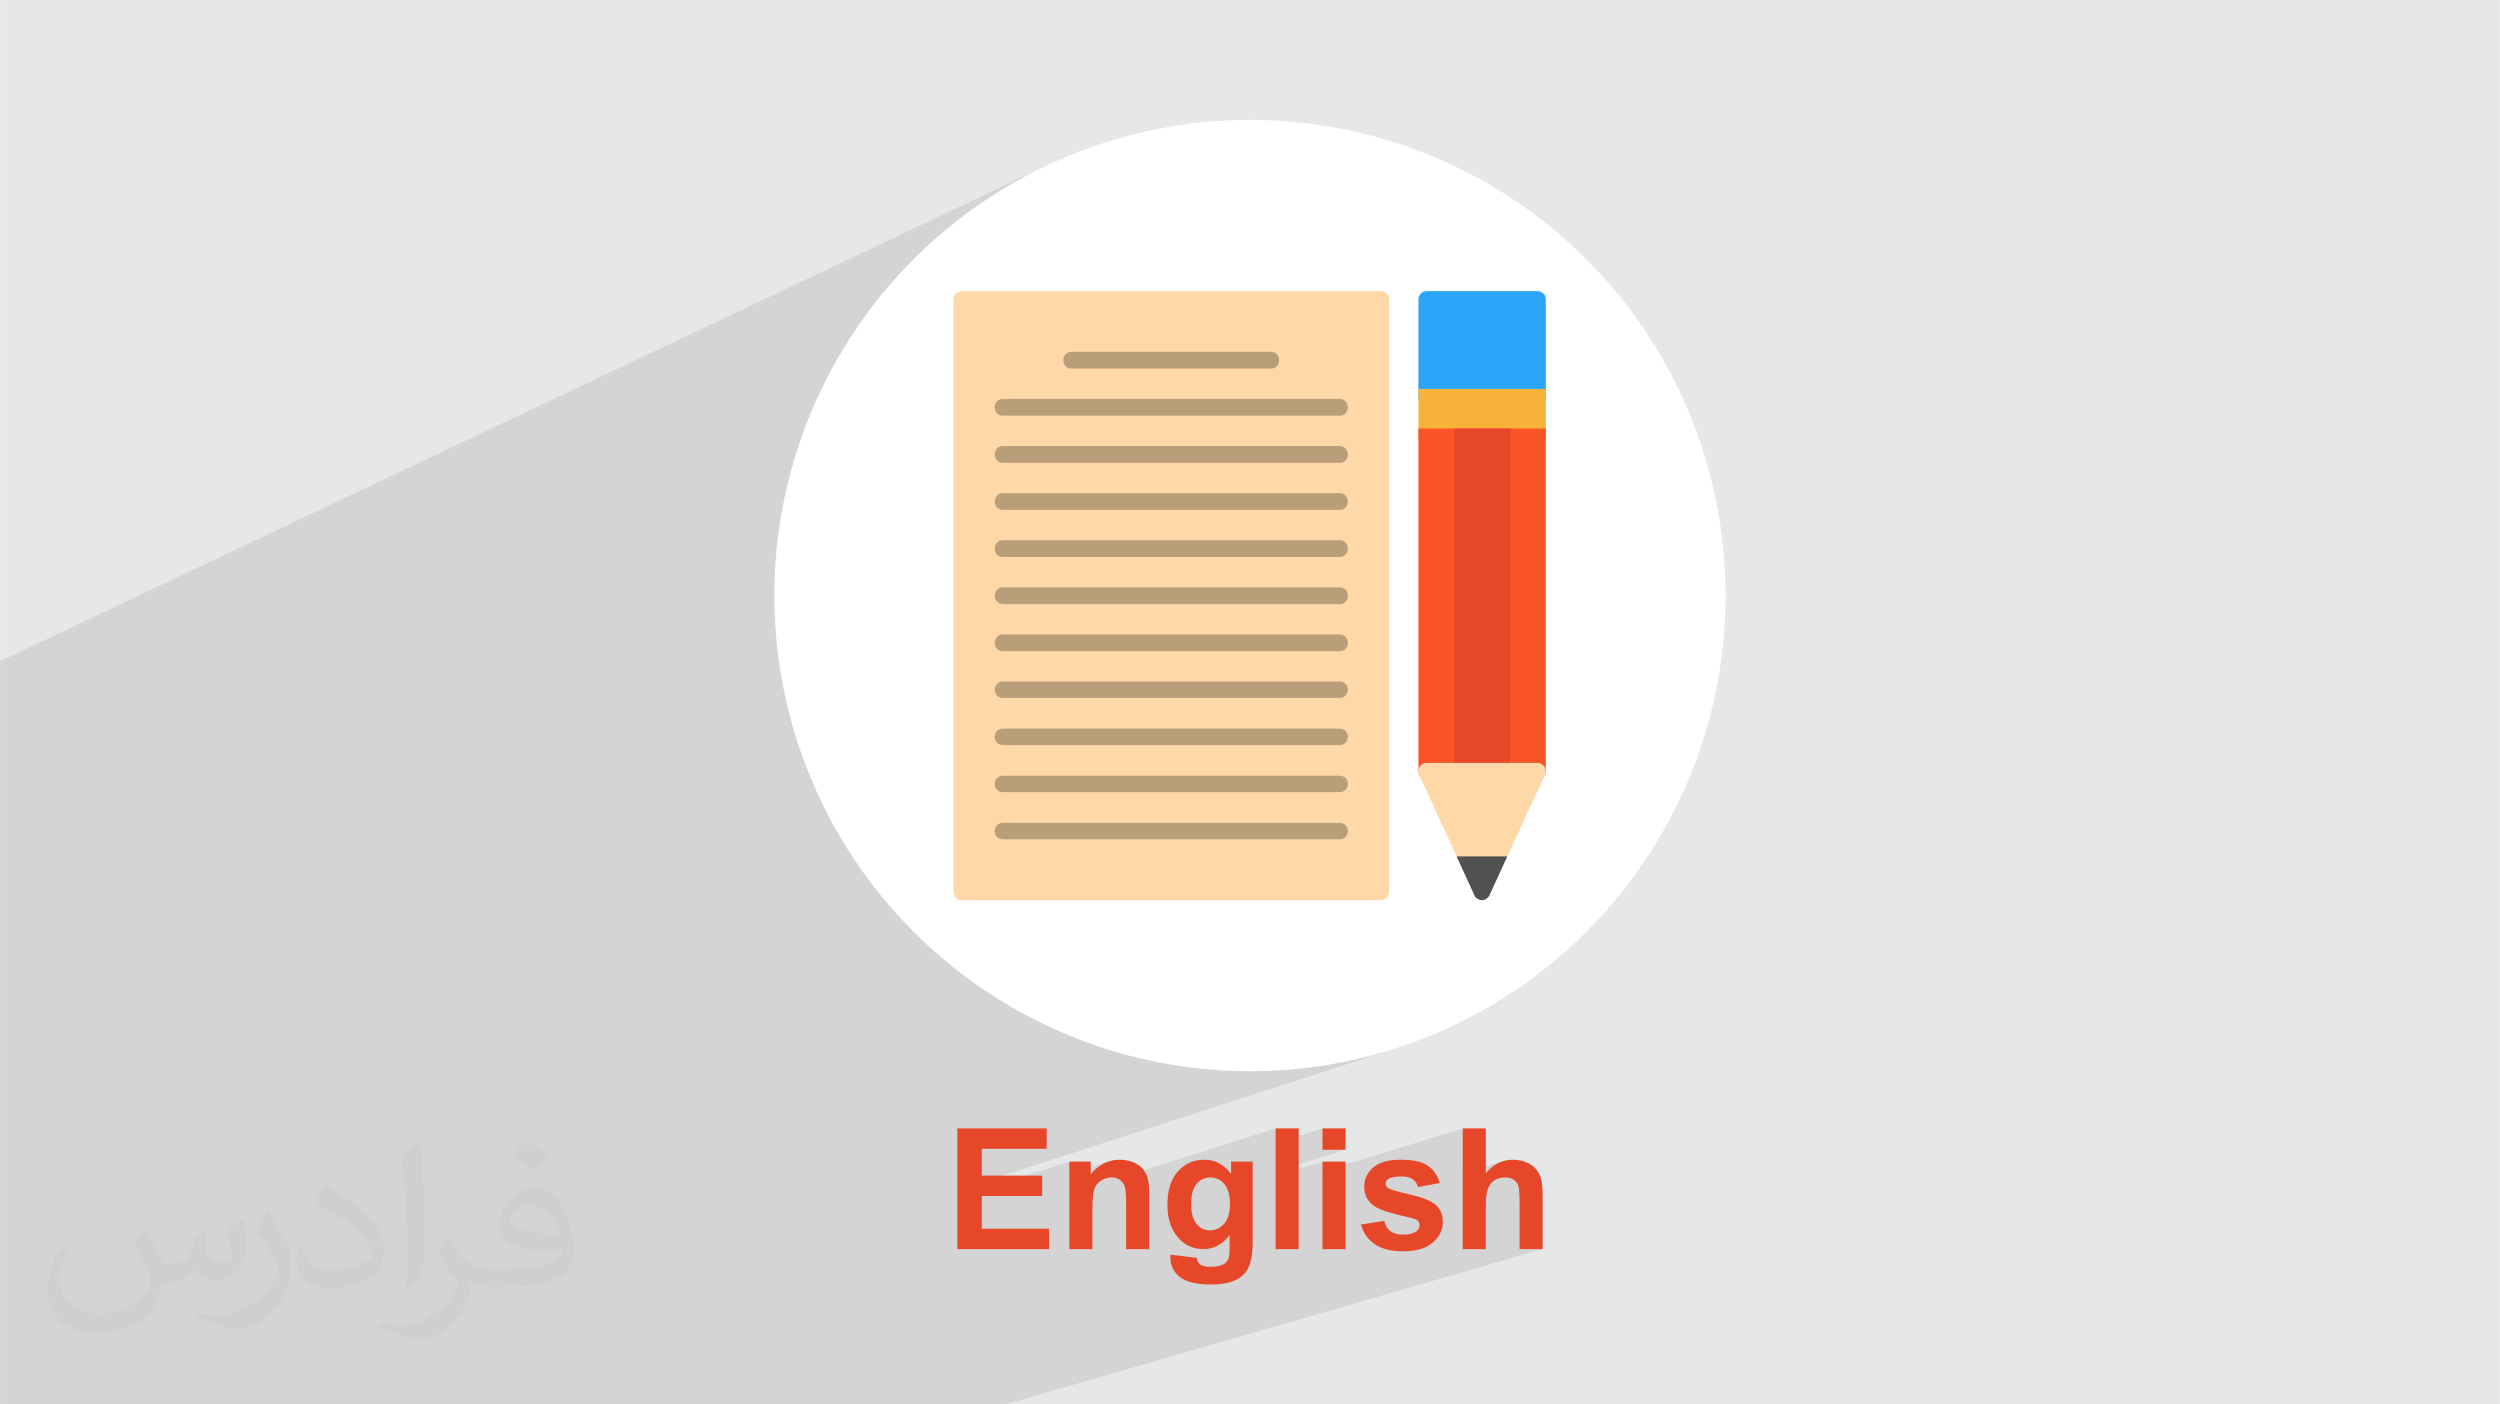 <?xml version="1.0" encoding="UTF-8"?>
<!DOCTYPE svg PUBLIC "-//W3C//DTD SVG 1.1//EN" "http://www.w3.org/Graphics/SVG/1.1/DTD/svg11.dtd">
<!-- Creator: CorelDRAW -->
<svg xmlns="http://www.w3.org/2000/svg" xml:space="preserve" width="3.708in" height="2.083in" version="1.1" style="shape-rendering:geometricPrecision; text-rendering:geometricPrecision; image-rendering:optimizeQuality; fill-rule:evenodd; clip-rule:evenodd"
viewBox="0 0 3702.73 2080.18"
 xmlns:xlink="http://www.w3.org/1999/xlink"
 xmlns:xodm="http://www.corel.com/coreldraw/odm/2003">
 <defs>
  <style type="text/css">
   <![CDATA[
    .fil0 {fill:#E6E7E8}
    .fil3 {fill:white}
    .fil6 {fill:#2BA5F7;fill-rule:nonzero}
    .fil10 {fill:#515151;fill-rule:nonzero}
    .fil5 {fill:#B99E7A;fill-rule:nonzero}
    .fil9 {fill:#E54728;fill-rule:nonzero}
    .fil7 {fill:#F7B239;fill-rule:nonzero}
    .fil8 {fill:#F95428;fill-rule:nonzero}
    .fil4 {fill:#FED8A7;fill-rule:nonzero}
    .fil2 {fill:#373435;fill-opacity:0.031}
    .fil1 {fill:#373435;fill-opacity:0.102}
   ]]>
  </style>
 </defs>
 <g id="Layer_x0020_1">
  <polygon class="fil0" points="-0,0 3702.73,0 3702.73,2080.18 -0,2080.18 "/>
  <polygon class="fil1" points="438.89,2080.18 387.9,2080.18 303.12,2080.18 191.21,2080.18 -0,2080.18 -0,2041 -0,2033.81 -0,1951.27 -0,1950.57 -0,1895.01 -0,1894.28 -0,1838.75 -0,1837.99 -0,1799.85 -0,1782.48 -0,1781.69 -0,1778.4 -0,1740.69 -0,1726.62 -0,1725.82 -0,1719.2 -0,1681.53 -0,1670.36 -0,1669.53 -0,1660.01 -0,1622.36 -0,1614.1 -0,1613.23 -0,1600.81 -0,1563.64 -0,1557.83 -0,1556.94 -0,1541.63 -0,1504.48 -0,1501.57 -0,1500.65 -0,1482.44 -0,1445.32 -0,1445.3 -0,1444.35 -0,1423.24 -0,1386.15 -0,1364.05 -0,1353.9 -0,1352.96 -0,1330.89 -0,1326.99 -0,1316.75 -0,1304.85 -0,1267.83 -0,1246.66 -0,1245.65 -0,1224.7 -0,1087.45 -0,1086.35 -0,979.4 1545.92,247.06 1515.54,262.61 1486.04,279.58 1457.45,297.9 1429.83,317.54 1403.22,338.46 1377.65,360.6 1353.19,383.93 1329.86,408.4 1307.72,433.96 1286.8,460.57 1267.16,488.2 1254.22,508.37 1419.51,432.2 1421.82,431.51 1424.31,431.27 2044.8,431.27 2047.32,431.51 2049.68,432.2 2051.83,433.31 2053.72,434.77 2055.28,436.56 2056.47,438.63 2057.22,440.93 2057.48,443.43 2057.48,454.02 2108.18,432.2 2110.48,431.51 2112.98,431.27 2277.35,431.27 2279.84,431.51 2282.15,432.2 2284.22,433.31 2286,434.77 2287.47,436.56 2288.57,438.63 2289.27,440.93 2289.51,443.43 2289.51,576.09 2289.51,588.24 2289.51,617.84 2289.51,634.76 2289.51,647.44 2289.51,699.76 2289.51,1142.14 2289.42,1143.1 2289.38,1144.4 2288.62,1146.87 2288.57,1147.02 2288.57,1147.03 2288.45,1147.42 2206,1326.06 2204.03,1329.18 2201.42,1331.41 2198.37,1332.75 1595.07,1538.34 1609.12,1543.88 1641.86,1554.95 1675.29,1564.45 1709.37,1572.31 1744.07,1578.51 1779.33,1582.99 1815.1,1585.71 1851.36,1586.63 1887.61,1585.71 1923.39,1582.99 1958.65,1578.51 1993.34,1572.31 2027.43,1564.45 2060.86,1554.95 1417.91,1763.15 1417.91,1774.06 1583.72,1720.55 1583.72,1738.97 1640.18,1720.86 1634.68,1723.24 1629.45,1726.3 1624.51,1730.04 1619.84,1734.46 1615.44,1739.57 1583.72,1749.71 1583.72,1762.52 1637.97,1745.24 1640.01,1744.71 1642.11,1744.33 1644.27,1744.1 1646.49,1744.03 1648.21,1744.08 1649.86,1744.24 1651.45,1744.5 1652.98,1744.87 1654.45,1745.35 1655.33,1745.72 1889.3,1671.35 1889.3,1693.26 1958.68,1671.35 1958.68,1703.07 1992.89,1703.07 1889.3,1735.34 1889.3,1742.12 1958.68,1720.55 1958.68,1735.64 2166.45,1671.35 2166.45,1738.05 2224.06,1720.59 2218.97,1722.76 2214.09,1725.55 2209.41,1728.95 2204.93,1732.98 2200.66,1737.62 2166.45,1747.95 2166.45,1761.46 2220.98,1745.06 2222.93,1744.61 2224.93,1744.28 2227,1744.09 2229.13,1744.03 2230.98,1744.08 2232.74,1744.23 2234.43,1744.48 2236.03,1744.83 2237.55,1745.29 2239,1745.85 2240.36,1746.51 2241.65,1747.27 2242.86,1748.11 2243.96,1749.01 2244.98,1749.99 2245.9,1751.04 2246.73,1752.17 2247.46,1753.37 2248.1,1754.63 2248.65,1755.97 2249.1,1757.58 2249.5,1759.65 2249.83,1762.18 2250.11,1765.18 2250.33,1768.64 2250.48,1772.57 2250.57,1776.96 2250.6,1781.82 2250.6,1850.16 2284.82,1850.16 1489.02,2080.18 1457.38,2080.18 1411.2,2080.18 1379.56,2080.18 1321.55,2080.18 1237.85,2080.18 1219.06,2080.18 1213.39,2080.18 1187.42,2080.18 1154.9,2080.18 1127.93,2080.18 1123.26,2080.18 1122.86,2080.18 1106.89,2080.18 1066.7,2080.18 1049.03,2080.18 1037.89,2080.18 1037.46,2080.18 1030.75,2080.18 1004.26,2080.18 996.18,2080.18 961.4,2080.18 953.33,2080.18 950.14,2080.18 918.5,2080.18 884.03,2080.18 872.32,2080.18 845.17,2080.18 840.68,2080.18 812.97,2080.18 801.91,2080.18 782.48,2080.18 752.3,2080.18 733.9,2080.18 716.97,2080.18 687.34,2080.18 681.9,2080.18 663.66,2080.18 631.23,2080.18 603.04,2080.18 586.18,2080.18 575.36,2080.18 550.18,2080.18 520.2,2080.18 494.76,2080.18 469.27,2080.18 "/>
  <path class="fil2" d="M215.96 1821.93c7.07,10.71 11.65,21.01 16.13,32.45 3.33,6.66 5.09,18.93 20.7,18.93 4.57,0 11.13,-1.35 16.95,-4.57 6.55,-3.44 11.54,-8.64 14.15,-16.53l6.24 -21.01 15.19 -7.49 1.04 1.04c-2.08,7.91 -2.59,15.5 -2.59,21.43 0,17.57 15.19,24.23 27.25,24.23 7.07,0 13.42,-3.44 13.42,-9.89 0,-8.32 -3.53,-22.47 -8.12,-35.16 7.07,-7.07 14.15,-14.15 22.26,-19.87l1.25 0.63c3.53,14.98 5.51,29.75 5.51,39.63 0,9.67 -4.27,20.39 -7.8,27.36 -7.28,13.73 -20.18,24.65 -35.78,24.65 -11.85,0 -25.06,-5.93 -34.12,-16.95l-0.52 0c-8.53,10.61 -21.74,20.18 -42.86,20.18l-6.55 0c-1.04,13.94 -4.05,23.81 -8.64,32.66 -12.58,24.54 -49.92,41.92 -85.08,41.92 -48.89,0 -73.43,-28.19 -73.43,-65.73 0,-23.19 7.59,-44.72 19.24,-60.01l9.56 3.95c-7.28,13.94 -12.17,27.04 -12.17,39.94 0,35.16 28.61,51.9 61.58,51.9 30.58,0 68.44,-19.45 75.31,-42.02 -2.59,-24.65 -11.85,-36.19 -26,-58.66 4.27,-7.49 9.78,-14.98 16.64,-22.98l1.25 0 0 0 0 0 -0.01 -0.04zm563.83 -132.3c10.3,6.45 20.39,14.04 30.27,22.78 -5.51,7.8 -12.38,14.88 -20.91,21.12 -9.89,-8.01 -19.76,-14.88 -29.86,-22.16 6.86,-7.7 13.63,-15.08 20.49,-21.74l0 0 0 0 0 0 0 0 0 0 0.01 0zm5.3 96.11c-16.64,0 -30.27,10.92 -30.27,19.03 0,17.38 33.28,22.78 73.12,22.56 -4.99,-20.39 -22.47,-41.61 -42.86,-41.61l0 0.01zm-37.35 92.99c21.64,0 40.57,-0.63 55.02,-4.27 16.13,-4.05 29.75,-12.17 29.75,-17.78 0,-1.46 0,-3.22 -0.52,-4.68 -9.05,0.83 -19.45,0.83 -28.5,0.83 -29.33,0 -51.79,-6.66 -60.64,-23.09 -2.19,-4.57 -3.74,-9.67 -3.74,-15.5 0,-15.92 6.86,-31.41 18.93,-42.13 10.08,-8.84 21.22,-14.35 32.55,-14.35 20.49,0 36.81,16.44 48.26,42.34 6.24,14.15 10.5,30.47 10.5,51.07 0,13.73 -3.74,25.27 -12.27,33.8 -15.92,15.4 -45.24,21.22 -90.17,21.22l-20.39 0 0 0 -5.3 0c-11.13,0 -19.14,-1.98 -25.48,-6.86l-1.04 0c0.31,2.59 0.52,5.09 0.52,7.49 0,10.08 -3.33,22.98 -10.08,33.28 -19.97,29.64 -41.61,42.53 -60.33,42.53 -18.93,0 -42.13,-7.28 -63.03,-16.75l3.74 -7.28c6.76,2.81 16.13,4.68 29.02,4.68 33.8,0 78.21,-32.45 83.72,-64.17 -1.25,-2.59 -3.53,-6.03 -6.76,-9.67 -9.89,-11.75 -16.13,-21.53 -21.95,-31.82 4.99,-9.89 9.56,-17.78 13.83,-24.96l1.77 -0.21c14.46,29.44 27.56,46.28 56.78,46.28l4.57 0 0 0 21.22 0 0 0 0 0 0 0 0 0 0 0 0.04 0zm-146.45 31.1c2.5,-13.52 2.7,-28.7 2.7,-42.86l0 -21.01c0,-39.21 -4.99,-96.2 -9.05,-133.34 7.07,-7.59 16.95,-16.53 24.75,-22.56l2.29 0.63c5.3,46.7 6.55,100.79 6.55,150.81 0,13.11 -0.52,25.9 -1.77,35.26 -0.73,11.85 -7.59,20.8 -22.26,34.53l-3.22 -1.46zm-150.71 -61.89c0.73,18.41 9.78,32.87 41.4,32.87 19.66,0 36.3,-5.09 54.71,-13.83 3.33,-1.46 5.09,-3.44 5.09,-5.09 0,-11.54 -8.84,-26.83 -23.71,-40.77 -14.46,-13.11 -33.6,-24.65 -51.48,-32.35 -6.14,-2.59 -8.12,-5.3 -8.12,-7.91 0,-5.3 7.07,-16.44 12.9,-24.44l1.98 -0.21c20.49,10.71 43.38,26.63 60.33,44.3 15.4,16.33 24.96,32.87 24.96,50.86 0,13.31 -4.05,25.79 -10.61,37.44 -22.47,11.33 -46.39,19.97 -70.1,19.97 -28.81,0 -48.47,-13.52 -48.47,-45.24 0,-3.44 0,-8.73 1.25,-15.61l9.89 0 0 0 0 0 0 0 0 0 0 0 -0.01 0zm-52.11 -52.32l17.89 28.92c6.55,10.71 12.69,22.37 12.69,40.77l0 23.5c0,19.03 -12.17,39.42 -31.82,59.6 -15.4,13.63 -29.02,19.45 -41.61,19.45 -18.72,0 -40.15,-5.82 -64.9,-16.44l2.81 -7.28c7.8,2.08 16.84,3.84 27.98,3.84 35.58,-0.21 71.97,-26.21 88.61,-57.93 1.98,-3.64 2.7,-7.07 2.7,-9.47 0,-3.64 -1.98,-7.7 -3.53,-11.33 -9.05,-17.05 -19.14,-32.66 -30.27,-47.12 5.82,-9.16 11.65,-17.99 17.99,-26.73l1.46 0.21 0 0 0 0 0 0 0 0 0 0 -0.01 0z"/>
  <g id="_1676584326944">
   <g>
    <g id="Layer_x0020_1_31">
     <circle class="fil3" cx="1851.36" cy="882.1" r="704.52"/>
     <g>
      <path class="fil4" d="M2044.8 1333.46l-620.49 0c-6.87,0 -12.15,-5.81 -12.15,-12.69l0 -877.35c0,-6.87 5.28,-12.15 12.15,-12.15l620.49 0c6.87,0 12.69,5.29 12.69,12.15l0 877.35c0,6.87 -5.81,12.69 -12.69,12.69z"/>
      <path class="fil5" d="M1587.1 545.96c-16.38,0 -16.38,-24.84 0,-24.84l295.45 0c15.85,0 15.85,24.84 0,24.84l-295.45 0z"/>
      <path class="fil5" d="M1485.62 615.73c-16.38,0 -16.38,-24.84 0,-24.84l498.4 0c16.38,0 16.38,24.84 0,24.84l-498.4 0z"/>
      <path class="fil5" d="M1485.62 685.49c-16.38,0 -16.38,-24.84 0,-24.84l498.4 0c16.38,0 16.38,24.84 0,24.84l-498.4 0z"/>
      <path class="fil5" d="M1485.62 755.26c-16.38,0 -16.38,-24.84 0,-24.84l498.4 0c16.38,0 16.38,24.84 0,24.84l-498.4 0z"/>
      <path class="fil5" d="M1485.62 894.79c-16.38,0 -16.38,-24.84 0,-24.84l498.4 0c16.38,0 16.38,24.84 0,24.84l-498.4 0z"/>
      <path class="fil5" d="M1485.62 964.55c-16.38,0 -16.38,-24.84 0,-24.84l498.4 0c16.38,0 16.38,24.84 0,24.84l-498.4 0z"/>
      <path class="fil5" d="M1485.62 1033.79c-16.38,0 -16.38,-24.31 0,-24.31l498.4 0c16.38,0 16.38,24.31 0,24.31l-498.4 0z"/>
      <path class="fil5" d="M1485.62 1103.55c-16.38,0 -16.38,-24.31 0,-24.31l498.4 0c16.38,0 16.38,24.31 0,24.31l-498.4 0z"/>
      <path class="fil5" d="M1485.62 825.02c-16.38,0 -16.38,-24.84 0,-24.84l498.4 0c16.38,0 16.38,24.84 0,24.84l-498.4 0z"/>
      <path class="fil5" d="M1485.62 1173.32c-16.38,0 -16.38,-24.31 0,-24.31l498.4 0c16.38,0 16.38,24.31 0,24.31l-498.4 0z"/>
      <path class="fil5" d="M1485.62 1243.08c-16.38,0 -16.38,-24.31 0,-24.31l498.4 0c16.38,0 16.38,24.31 0,24.31l-498.4 0z"/>
      <path class="fil6" d="M2277.35 600.93l-164.37 0c-6.87,0 -12.15,-5.81 -12.15,-12.69l0 -144.82c0,-6.87 5.28,-12.15 12.15,-12.15l164.37 0c6.87,0 12.15,5.29 12.15,12.15l0 144.82c0,6.87 -5.29,12.69 -12.15,12.69z"/>
      <path class="fil7" d="M2112.98 576.09l20.08 0 102.53 0 41.76 0 12.15 0 0 12.15 0 29.6 0 29.6c0,6.34 -5.29,12.16 -12.15,12.16l-164.37 0c-6.87,0 -12.15,-5.81 -12.15,-12.16l0 -22.19 0 -37 0 -12.15 12.15 0z"/>
      <path class="fil8" d="M2277.35 1154.82l-164.37 0c-6.87,0 -12.15,-5.81 -12.15,-12.69l0 -455.06 0 -39.64 0 -12.68 12.15 0 28.54 0 100.42 0 35.41 0 12.15 0 0 12.68 0 52.33 0 442.37c0,6.87 -5.29,12.69 -12.15,12.69z"/>
      <path class="fil9" d="M2223.97 1154.82l-58.14 0c-6.87,0 -12.15,-5.81 -12.15,-12.69l0 -436.56 0 -58.14 0 -12.68 12.15 0 16.38 0 31.71 0 10.04 0 12.69 0 0 12.68 0 39.64 0 455.06c0,6.87 -5.81,12.69 -12.69,12.69z"/>
      <path class="fil4" d="M2288.45 1147.42l-82.45 178.64c-4.23,9.51 -17.44,9.51 -22.2,0l-81.39 -177.59c-5.28,-9.51 2.11,-18.5 10.57,-18.5l164.37 0c8.46,0 14.8,9.51 11.1,17.44z"/>
      <path class="fil10" d="M2232.43 1268.45l-26.43 57.61c-2.11,4.76 -6.34,6.87 -11.1,7.4 -4.76,-0.53 -8.99,-2.64 -11.1,-7.4l-26.42 -57.61 75.05 0z"/>
     </g>
    </g>
   </g>
   <path class="fil9" d="M1417.91 1850.16l0 -178.8 132.35 0 0 30.22 -96.14 0 0 39.7 89.4 0 0 30.22 -89.4 0 0 48.45 99.64 0 0 30.21 -135.85 0zm284.18 0l-34.22 0 0 -66.05c0,-13.98 -0.74,-23.02 -2.2,-27.1 -1.5,-4.12 -3.87,-7.28 -7.2,-9.57 -3.33,-2.29 -7.32,-3.41 -11.99,-3.41 -5.99,0 -11.36,1.62 -16.11,4.87 -4.79,3.25 -8.04,7.58 -9.78,12.9 -1.79,5.37 -2.66,15.27 -2.66,29.76l0 58.6 -34.21 0 0 -129.61 31.72 0 0 19.02c11.36,-14.53 25.64,-21.77 42.91,-21.77 7.58,0 14.53,1.38 20.81,4.08 6.33,2.74 11.07,6.2 14.27,10.41 3.25,4.24 5.5,9.03 6.75,14.4 1.29,5.37 1.91,13.03 1.91,23.02l0 80.45zm31.42 8.24l39.21 4.74c0.66,4.62 2.16,7.79 4.49,9.53 3.29,2.45 8.41,3.7 15.4,3.7 8.95,0 15.65,-1.33 20.14,-4.04 3,-1.79 5.29,-4.66 6.82,-8.66 1.04,-2.83 1.58,-8.12 1.58,-15.73l0.17 -18.94c-10.32,14.11 -23.31,21.14 -38.95,21.14 -17.4,0 -31.22,-7.37 -41.37,-22.06 -8,-11.61 -11.99,-26.1 -11.99,-43.37 0,-21.72 5.24,-38.29 15.69,-49.74 10.45,-11.44 23.48,-17.19 39.04,-17.19 16.02,0 29.26,7.04 39.66,21.11l0 -18.36 31.97 0 0 116.21c0,15.27 -1.25,26.72 -3.79,34.26 -2.5,7.58 -6.03,13.48 -10.61,17.81 -4.54,4.28 -10.61,7.7 -18.23,10.11 -7.62,2.46 -17.23,3.66 -28.85,3.66 -21.98,0 -37.54,-3.79 -46.74,-11.32 -9.19,-7.58 -13.77,-17.1 -13.77,-28.72 0,-1.12 0.04,-2.54 0.12,-4.16zm30.72 -75.66c0,13.74 2.67,23.77 7.95,30.14 5.33,6.37 11.9,9.57 19.69,9.57 8.33,0 15.4,-3.29 21.15,-9.82 5.78,-6.53 8.66,-16.19 8.66,-29.01 0,-13.4 -2.74,-23.35 -8.28,-29.84 -5.5,-6.49 -12.49,-9.74 -20.94,-9.74 -8.2,0 -14.94,3.2 -20.27,9.57 -5.28,6.37 -7.95,16.07 -7.95,29.13zm125.07 67.43l0 -178.8 34.21 0 0 178.8 -34.21 0zm69.38 -147.09l0 -31.72 34.21 0 0 31.72 -34.21 0zm0 147.09l0 -129.61 34.21 0 0 129.61 -34.21 0zm57.15 -36.46l34.46 -5.24c1.45,6.62 4.41,11.65 8.91,15.06 4.45,3.46 10.74,5.16 18.77,5.16 8.87,0 15.53,-1.62 20.02,-4.87 3,-2.29 4.5,-5.37 4.5,-9.2 0,-2.58 -0.83,-4.74 -2.46,-6.45 -1.71,-1.63 -5.53,-3.16 -11.45,-4.54 -27.67,-6.12 -45.2,-11.69 -52.61,-16.73 -10.28,-7.03 -15.4,-16.77 -15.4,-29.22 0,-11.28 4.45,-20.73 13.32,-28.39 8.86,-7.66 22.6,-11.49 41.2,-11.49 17.73,0 30.93,2.92 39.54,8.7 8.62,5.83 14.57,14.4 17.82,25.76l-32.22 5.99c-1.37,-5.08 -4.04,-8.99 -7.91,-11.69 -3.87,-2.71 -9.4,-4.04 -16.6,-4.04 -9.07,0 -15.57,1.25 -19.52,3.79 -2.63,1.79 -3.92,4.12 -3.92,6.95 0,2.46 1.12,4.54 3.42,6.25 3.12,2.29 13.81,5.49 32.13,9.65 18.31,4.16 31.09,9.24 38.33,15.27 7.2,6.08 10.78,14.61 10.78,25.52 0,11.86 -4.96,22.1 -14.9,30.63 -9.91,8.53 -24.6,12.82 -44.08,12.82 -17.64,0 -31.63,-3.58 -41.95,-10.7 -10.28,-7.12 -17.02,-16.77 -20.18,-29.01zm184.83 -142.34l0 66.27c11.11,-13.2 24.43,-19.82 39.87,-19.82 7.95,0 15.11,1.46 21.48,4.38 6.37,2.95 11.15,6.66 14.4,11.23 3.25,4.54 5.46,9.57 6.62,15.11 1.21,5.53 1.79,14.1 1.79,25.72l0 75.91 -34.22 0 0 -68.34c0,-13.57 -0.66,-22.19 -1.95,-25.85 -1.33,-3.67 -3.67,-6.58 -7,-8.7 -3.33,-2.17 -7.49,-3.25 -12.52,-3.25 -5.75,0 -10.87,1.37 -15.4,4.16 -4.54,2.75 -7.82,6.91 -9.91,12.49 -2.12,5.53 -3.16,13.78 -3.16,24.64l0 64.85 -34.21 0 0 -178.8 34.21 0z"/>
  </g>
 </g>
</svg>
